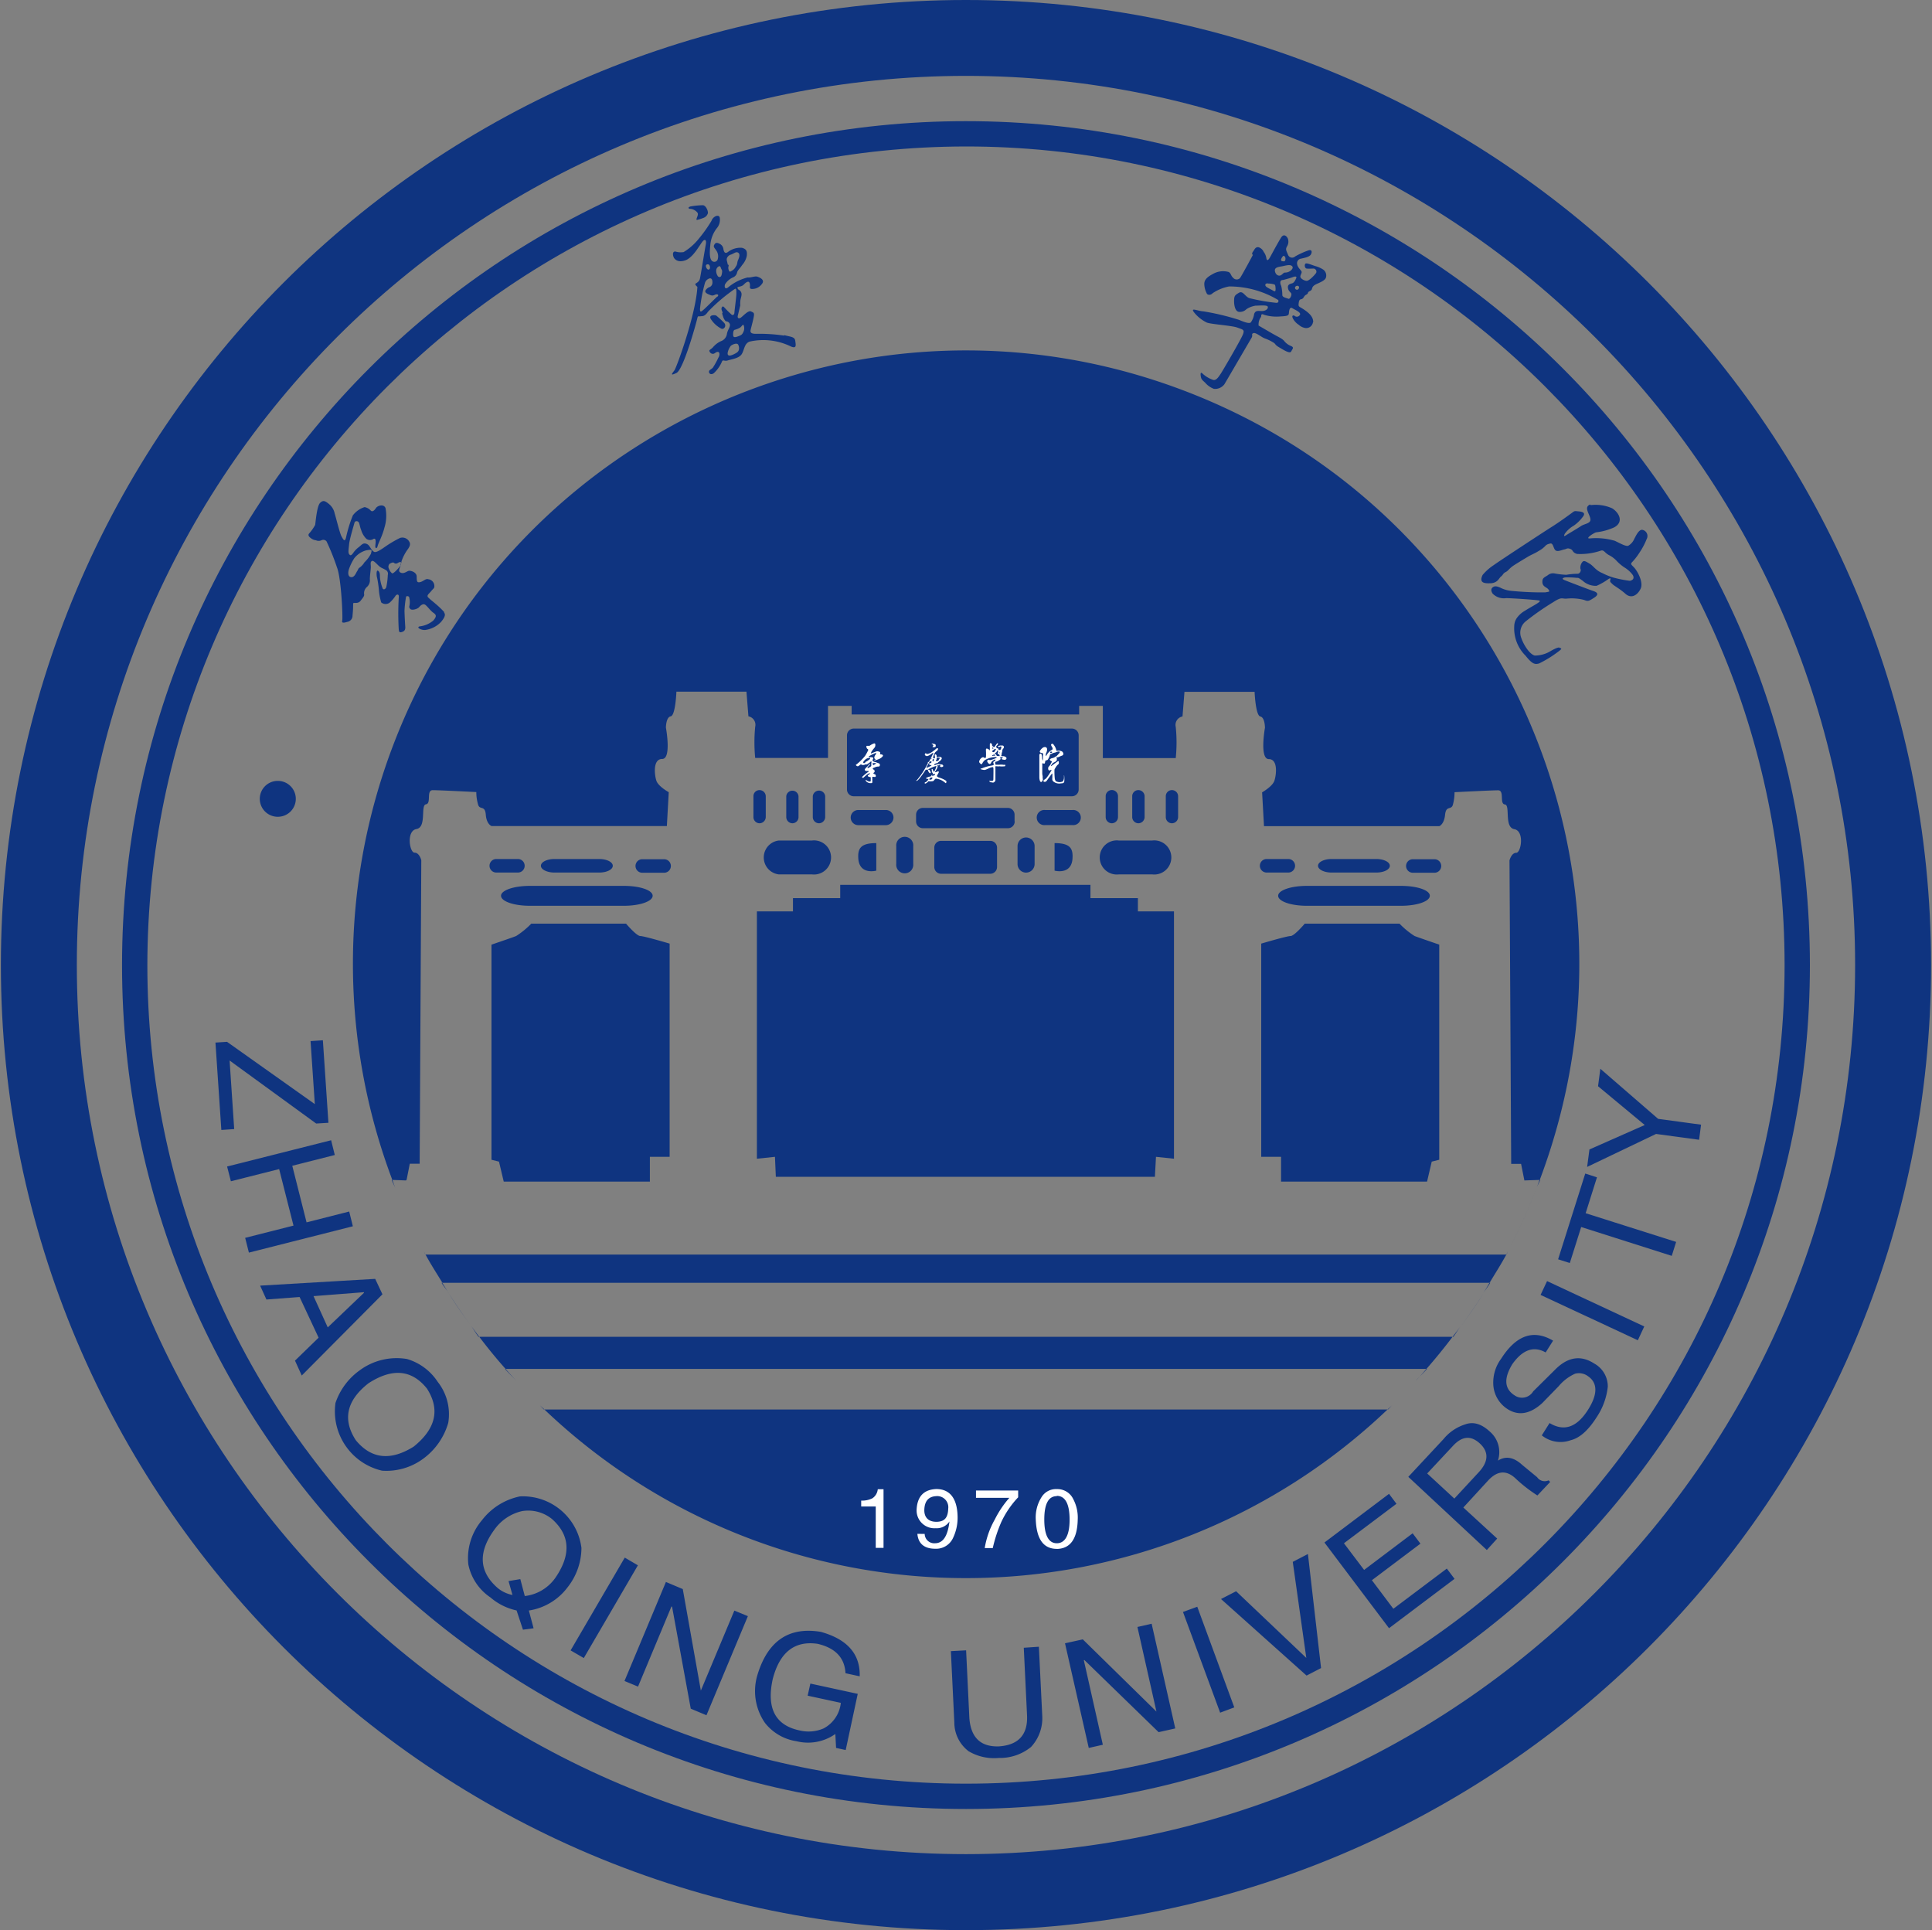 <svg xmlns="http://www.w3.org/2000/svg" width="890" height="889" fill="none"><rect width="100%" height="100%" fill="#808080" stroke="none"/><path fill="#0F3480" d="M444.957 34.948c225.845 0 409.626 183.717 409.626 409.521S670.802 853.99 444.957 853.99 35.393 670.273 35.393 444.469 219.143 34.948 444.957 34.948m0-34.948C199.422.017.391 199.04.408 444.531S199.484 889.019 445.019 889s444.568-199.04 444.549-444.531C889.568 198.996 690.536 0 445.019 0z"/><path fill="#0F3480" d="M444.957 67.464c208.267-.017 377.117 168.773 377.135 377.005.019 208.23-168.805 377.049-377.073 377.067S67.901 652.761 67.884 444.531v-.062c.24-208.115 168.921-376.765 377.073-377.005m0-11.66c-214.71.017-388.752 174.056-388.735 388.727S230.31 833.214 445.02 833.196c214.71-.019 388.753-174.056 388.735-388.727 0-214.654-174.043-388.665-388.735-388.665z"/><path fill="#0F3480" d="M305.983 395.742h-10.166a3.118 3.118 0 0 0 0 6.235h10.166a3.118 3.118 0 0 0 0-6.235M524.406 379.187a2.897 2.897 0 0 0 2.869-2.899v-9.571a2.87 2.87 0 0 0-2.869-2.806 2.807 2.807 0 0 0-2.837 2.775v9.602a2.867 2.867 0 0 0 2.837 2.899M288.397 425.421h-43.654a38.5 38.5 0 0 1-6.984 5.705c-2.215.873-11.35 3.959-11.35 3.959v99.076l3.46.873 2.184 9.196h67.319v-11.41h9.105v-98.203s-11.755-3.491-13.501-3.491-6.579-5.705-6.579-5.705M228.622 401.883h10.01a3.118 3.118 0 0 0 0-6.235h-10.01a3.12 3.12 0 0 0-3.118 3.118 3.12 3.12 0 0 0 3.118 3.117M494.067 373.077h-12.66a3.493 3.493 0 0 0-3.807 3.146 3.494 3.494 0 0 0 3.807 3.806h12.66a3.493 3.493 0 0 0 3.807-3.146 3.494 3.494 0 0 0-3.807-3.806M393.29 366.748h100.497a3.12 3.12 0 0 0 3.117-3.117V338.69a3.12 3.12 0 0 0-3.117-3.117H393.29a3.12 3.12 0 0 0-3.119 3.117v24.941a3.12 3.12 0 0 0 3.119 3.117M515.458 402.725h15.278a7.857 7.857 0 1 0 0-15.588h-15.278a7.857 7.857 0 1 0 0 15.588M512.214 379.187a2.87 2.87 0 0 0 2.807-2.899v-9.571a2.836 2.836 0 0 0-2.838-2.837 2.836 2.836 0 0 0-2.838 2.837v9.571a2.87 2.87 0 0 0 2.838 2.899zM485.804 401.01s7.827 2.151 8.263-5.674c.25-4.364-.873-7.014-8.263-7.014zM232.894 630.493h424.219a263 263 0 0 0 12.035-14.777H220.765c3.897 5.112 7.888 10.038 12.129 14.777M255.407 401.883h20.641c3.493 0 6.237-1.372 6.237-3.117 0-1.746-2.806-3.118-6.237-3.118h-20.641c-3.461 0-6.236 1.403-6.236 3.118s2.837 3.117 6.236 3.117M444.957 726.856a281.35 281.35 0 0 0 194.227-77.658H250.792a281.25 281.25 0 0 0 194.165 77.658M216.992 610.603c-3.617-4.832-6.953-9.727-10.197-14.808 3.119 5.081 6.58 9.976 10.197 14.808"/><path fill="#0F3480" d="m187.308 543.42 1.465-7.42h4.553l.748-139.791s-.842-3.492-3.119-3.492c-2.275 0-3.898-10.038.904-10.88 4.802-.841 1.747-10.974 4.366-11.379 2.62-.405 0-6.515 3.119-6.515 3.117 0 20.08.872 20.08.872a20.1 20.1 0 0 0 .904 6.048c.874 2.214 3.118 0 3.461 4.396s2.651 5.207 2.651 5.207h80.759l.872-15.588s-4.833-2.65-5.706-5.3-1.714-10.007 2.682-10.007c4.397 0 1.715-14.435 1.715-14.435s0-4.801 2.214-5.206 2.619-11.348 2.619-11.348h32.273l.904 11.348a3.96 3.96 0 0 1 3.118 4.801 73.3 73.3 0 0 0 0 14.372h33.55v-23.974h10.883v3.928h104.799v-3.928h10.914v24.036h33.582a70.6 70.6 0 0 0 0-14.372 3.957 3.957 0 0 1 2.944-4.763l.174-.038.904-11.347h32.304s.437 10.88 2.619 11.347c2.183.468 2.152 5.207 2.152 5.207s-2.588 14.434 1.777 14.434 3.462 7.389 2.556 10.007c-.904 2.619-5.643 5.3-5.643 5.3l.874 15.588h80.758s2.215-.842 2.651-5.206 2.619-2.183 3.523-4.396c.567-1.967.851-4.003.842-6.048 0 0 17.024-.873 20.081-.873s.498 6.235 3.118 6.516-.469 10.506 4.333 11.379 3.119 10.88.905 10.88-3.118 3.491-3.118 3.491l.779 139.791h4.553l1.528 7.638 7.077-.249c55.013-145.939-18.717-308.831-164.682-363.833S235.74 198.334 180.728 344.271a282.35 282.35 0 0 0 0 199.18l6.236.249zM683.274 595.888c-3.119 4.988-6.548 9.82-9.978 14.559 3.43-4.77 6.797-9.571 9.978-14.559M203.802 590.838h482.402c2.558-4.303 5.301-8.542 7.703-13H196.038c2.37 4.458 5.145 8.697 7.764 13"/><path fill="#0F3480" d="M230.805 412.576c0 2.588 5.955 4.614 13.221 4.614h43.404c7.296 0 13.221-2.026 13.221-4.614s-5.925-4.551-13.221-4.551h-43.404c-7.266 0-13.221 2.026-13.221 4.551M468.748 389.693v8.262a3.93 3.93 0 0 0 3.898 3.959h.031a3.96 3.96 0 0 0 3.929-3.959v-8.262a3.957 3.957 0 0 0-3.929-3.959 3.927 3.927 0 0 0-3.929 3.928zM524.188 413.667H502.33v-6.11H387.054v6.11h-21.765v6.111H348.67v113.915l8.325-.873.405 9.197h174.615l.499-9.197 8.293.873V419.778h-16.619zM588.795 412.576c0 2.588 5.925 4.614 13.189 4.614h43.436c7.327 0 13.252-2.026 13.252-4.614s-5.925-4.551-13.252-4.551h-43.436c-7.264 0-13.189 2.026-13.189 4.551M539.841 363.911a2.806 2.806 0 0 0-2.806 2.806v9.571a2.837 2.837 0 0 0 2.775 2.899h.031a2.87 2.87 0 0 0 2.869-2.868v-9.602a2.837 2.837 0 0 0-2.869-2.806M613.397 401.883h20.611c3.492 0 6.236-1.372 6.236-3.117 0-1.746-2.806-3.118-6.236-3.118h-20.611c-3.461 0-6.236 1.403-6.236 3.118s2.806 3.117 6.236 3.117M644.703 425.421h-43.654s-4.802 5.705-6.548 5.705c-1.745 0-13.502 3.491-13.502 3.491v98.203h9.137v11.41h67.257l2.152-9.196 3.461-.873v-99.076s-9.104-3.118-11.35-3.959a38 38 0 0 1-6.953-5.705M583.494 401.883h9.979a3.12 3.12 0 0 0 3.117-3.117 3.12 3.12 0 0 0-3.117-3.118h-9.979a3.12 3.12 0 0 0-3.118 3.118 3.12 3.12 0 0 0 3.118 3.117M694.842 575.905a270 270 0 0 0 13.033-28.838 272 272 0 0 1-13.033 28.838M377.263 379.187a2.896 2.896 0 0 0 2.868-2.899v-9.571a2.868 2.868 0 0 0-5.706 0v9.571a2.87 2.87 0 0 0 2.838 2.899M412.871 389.693v8.262a3.93 3.93 0 1 0 7.827 0v-8.262a3.928 3.928 0 1 0-7.827 0M433.513 387.293a3.12 3.12 0 0 0-3.118 3.118v8.916a3.12 3.12 0 0 0 3.118 3.117h22.669a3.12 3.12 0 0 0 3.118-3.117v-8.916a3.12 3.12 0 0 0-3.118-3.118zM411.593 376.537a3.49 3.49 0 0 0-3.524-3.46h-12.69a3.49 3.49 0 0 0-3.493 3.46 3.523 3.523 0 0 0 3.493 3.523h12.659a3.55 3.55 0 0 0 3.555-3.523M467.376 378.346v-3.118a3.12 3.12 0 0 0-3.119-3.117h-39.132a3.12 3.12 0 0 0-3.117 3.117v3.118a3.12 3.12 0 0 0 3.117 3.117h39.195a3.12 3.12 0 0 0 3.118-3.117M358.709 402.725h15.279a7.857 7.857 0 1 0 0-15.588h-15.279a7.856 7.856 0 0 0 0 15.588M365.04 379.187a2.833 2.833 0 0 0 2.806-2.868v-9.602a2.838 2.838 0 0 0-5.644 0v9.571a2.87 2.87 0 0 0 2.838 2.899M660.855 395.742h-10.01a3.12 3.12 0 0 0-3.118 3.117 3.12 3.12 0 0 0 3.118 3.118h10.01a3.118 3.118 0 0 0 0-6.235M352.754 376.288v-9.571a2.87 2.87 0 0 0-2.899-2.806 2.774 2.774 0 0 0-2.776 2.775v9.602a2.84 2.84 0 0 0 2.776 2.899 2.9 2.9 0 0 0 2.899-2.899M403.673 401.01v-12.688c-7.421 0-8.544 2.65-8.294 7.014.467 7.825 8.294 5.674 8.294 5.674M250.543 649.167h.249c-.686-.655-1.434-1.278-2.151-1.933.623.592 1.216 1.309 1.902 1.933M686.547 590.838h-.374c-.997 1.683-1.964 3.398-3.117 5.05 1.153-1.715 2.431-3.305 3.46-5.05M669.523 615.716c1.247-1.684 2.307-3.554 3.585-5.269a165 165 0 0 1-3.96 5.269zM657.392 630.493h-.311c-1.622 1.902-3.118 3.679-4.957 5.487 1.714-1.871 3.616-3.585 5.268-5.487M639.433 649.167c.655-.624 1.185-1.278 1.84-1.902l-2.089 1.902zM694 577.838c.343-.624.499-1.31.842-1.933-.343.623-.561 1.309-.935 1.933zM232.583 630.493c1.683 1.902 3.522 3.616 5.268 5.487-1.652-1.808-3.367-3.585-4.957-5.487zM180.416 543.389c.468 1.309 1.154 2.494 1.652 3.741a180 180 0 0 1-1.34-3.741zM709.59 543.357h-.343c-.468 1.216-.873 2.463-1.34 3.679.467-1.278 1.184-2.432 1.683-3.71M195.976 577.838c-.219-.531-.468-1.029-.686-1.528.218.499.374.997.654 1.528M203.396 590.838c1.029 1.714 2.339 3.117 3.398 4.957-1.028-1.622-1.995-3.305-3.117-4.957zM220.452 615.716h.312c-1.278-1.684-2.494-3.367-3.803-5.113 1.216 1.683 2.244 3.492 3.491 5.113"/><path fill="#0F3480" fill-rule="evenodd" d="M204.613 281.889a42 42 0 0 0-4.178-3.96c-.811-.717-2.058-1.652-3.119-2.681-1.06-1.029.437-1.839 1.435-3.117s1.497-1.091 1.31-2.681a3.12 3.12 0 0 0-2.714-2.65c-1.34-.437-2.151.904-3.772 1.309-1.622.405-1.591-.561-1.622-2.587s-2.931-2.9-3.835-2.557-2.183 1.403-3.492.811c-1.31-.593-.624-1.746 0-3.492-.842 1.309-3.462 4.146-4.023 3.772a4.64 4.64 0 0 1-1.403-2.057 1.96 1.96 0 0 1 .218-2.276s1.497-.998 2.059-.499c.561.499 1.153.468 1.902 0s1.247-.436 1.558 0v-.623a20.6 20.6 0 0 1 3.119-5.893c.499-.872 1.309-1.964.405-3.335a3.585 3.585 0 0 0-4.147-1.621 52 52 0 0 0-6.61 3.865c-1.808 1.247-4.116 2.9-5.176 2.619s-1.964-2.213-2.495-2.837a2.69 2.69 0 0 0-2.089-1.091c-1.06 0-1.902 1.153-2.681 1.715a10.9 10.9 0 0 0-2.589 2.712c-.873 1.153-1.278 1.278-1.839.499-.561-.78-.218-2.339 0-4.677s2.369-9.352 2.494-9.913c.125-.562 1.091-.842 1.716-.312.623.53.654 2.213 1.34 3.803a9.36 9.36 0 0 0 2.401 4.053c.984.717 2.32.717 3.305 0 1.31-.468.935 1.652.811 3.118-.125 1.465.748 1.527 1.06.187.311-1.341 2.245-4.833 3.118-8.418a18.4 18.4 0 0 0 .499-9.103c-.873-1.995-3.68-1.06-4.366 0s-1.621 1.995-2.431 1.185a4.93 4.93 0 0 0-2.838-1.59 10.94 10.94 0 0 0-5.395 3.803 62 62 0 0 0-3.117 10.07c-.562 2.587-1.342.966-2.121-.406s-2.65-9.072-3.118-10.443a7.58 7.58 0 0 0-2.775-4.552c-1.621-1.278-2.557-1.87-4.023-.343s-2.057 9.353-2.213 10.07a21 21 0 0 1-2.869 4.053c-.499.717 0 1.403.905 2.057a4.6 4.6 0 0 0 2.307.967 3.12 3.12 0 0 0 2.557 0 1.9 1.9 0 0 1 2.338.498 106 106 0 0 1 4.802 11.972c1.995 4.988 2.775 23.194 2.432 24.504-.343 1.309.779 1.06 2.401.592a2.87 2.87 0 0 0 2.339-2.962q.281-2.486.28-4.988c0-1.091.343-.654 1.278-.779a2.5 2.5 0 0 0 2.308-1.185c.967-1.216 1.684-2.057 1.466-2.837a3.84 3.84 0 0 1 1.371-3.367 4.12 4.12 0 0 0 1.28-3.522c0-1.372.342-3.773.436-5.238s-.405-2.525.436-3.117c.842-.593 2.619 1.777 3.648 2.556 1.03.779 1.466.748 2.62 1.465a1.965 1.965 0 0 1 1.122 2.401 30.5 30.5 0 0 1-.717 5.642c-.312.78-1.029 1.279-1.59.686a17.8 17.8 0 0 1-1.31-5.331c0-1.247 0-2.307-.842-2.93s-.811 1.964-.499 3.117.717 4.022.842 5.55a27.7 27.7 0 0 0 1.091 5.892 3.12 3.12 0 0 0 4.023 0 17 17 0 0 0 2.744-3.305c.624-.436 1.528-.623 1.309 1.122-.282 4.87-.282 9.752 0 14.622.188 1.247.281 1.559 1.559 1.153s1.528-1.247 1.434-2.494c-.093-1.247-.311-5.362-.343-7.264a47 47 0 0 1 .687-6.235c0-.717 1.091-.53 1.403-.156a8.3 8.3 0 0 1 .25 3.71c-.188 1.216-.343.78.218 1.746.561.967 3.367.218 4.147-.686.779-.904 1.746-1.683 2.681-1.216s2.464 2.775 3.867 3.741 1.683 1.653 0 3.617a11.67 11.67 0 0 1-6.236 2.681c-1.996.468 1.122 2.12 3.117 1.559a12.2 12.2 0 0 0 6.735-3.648c2.121-2.556 1.903-3.523 1.373-4.271M171 254.797a15.1 15.1 0 0 1-3.119 4.209 8 8 0 0 1-2.182 2.4c-.654.312-.654.904-1.185 1.684-.53.779-1.154 2.743-2.588 2.743s-1.777-1.527-1.247-3.491a24.2 24.2 0 0 1 2.463-5.144 10.53 10.53 0 0 1 5.644-3.741c2.401-.374 2.713-.468 2.121 1.34m13.812 5.082c.1-.196.1-.428 0-.624 0 .374-.218.78-.312 1.154q.19-.254.343-.53M732.727 232.663a18.7 18.7 0 0 1 10.009 1.496c3.43 2.245 5.238 6.485.749 8.792a28.3 28.3 0 0 1-8.295 2.244c-1.621.624-5.238 3.118-2.619 2.775a30.7 30.7 0 0 1 11.319 1.122c2.463 1.154 5.145 2.744 6.236 2.245a6.6 6.6 0 0 0 2.712-3.118c.78-1.403 2.153-4.614 3.898-4.146a2.896 2.896 0 0 1 2.095 3.524q-.094.377-.286.716a32 32 0 0 1-3.305 6.235 29 29 0 0 1-3.119 4.084c-1.278 1.216-.654 1.34.749 2.868s4.334 6.703 2.9 9.664c-1.434 2.962-4.241 4.77-6.984 2.338-2.745-2.431-5.114-3.585-6.018-4.489-.905-.904-1.186-1.06-.999-1.808s.405-1.185-.842-.499a28.7 28.7 0 0 1-5.456 3.118 8.9 8.9 0 0 1-6.392-2.338c-2.027-1.434-1.84-1.341-2.744-1.341a39 39 0 0 0-5.425-.187c-1.03.249-1.622.624-.218 1.216 1.402.592 11.443 4.427 13.064 4.957s3.305 1.403.686 3.117c-2.619 1.715-2.9 1.777-4.771 1.06a22.8 22.8 0 0 0-7.951-.592c-2.308.187-2.152-1.029-6.236 1.652a118 118 0 0 0-12.878 9.01 6.7 6.7 0 0 0-1.84 7.389c1.372 3.896 4.148 7.7 6.236 8.168 2.602.003 5.149-.72 7.359-2.089 1.154-.686 3.586-1.933 4.023-1.528s1.964 0-.749 1.964a52.7 52.7 0 0 1-8.637 5.3c-1.933.53-3.118.343-6.236-3.585a17.77 17.77 0 0 1-5.208-13.655 6.82 6.82 0 0 1 1.716-4.365 11.6 11.6 0 0 1 3.118-2.618c3.399-2.183 8.232-4.427 6.641-4.77s-12.878-1.091-15.216-1.091a7.2 7.2 0 0 1-6.236-2.12c-1.092-1.715-.468-2.619.468-3.118.935-.499 2.276 0 3.585.655 1.497.685 3.1 1.107 4.74 1.247 5.12.499 10.261.728 15.403.686 2.12-.374 2.245-.25 1.559-1.31s-2.681-1.215-2.806-3.304c-.124-2.089.904-2.245 2.494-3.305a3.7 3.7 0 0 1 3.119-.81c1.789.345 3.604.554 5.425.623 1.7-.299 3.42-.455 5.145-.467 1.185 0 1.777-1.59 1.341-2.245a4.03 4.03 0 0 1 1.122-3.429c.78-.406 1.372 0 3.119 1.028 1.746 1.029 2.806 3.118 5.862 4.334 1.693.88 3.467 1.59 5.301 2.12a56 56 0 0 0 7.358 1.434c1.403-.25 2.276-1.247 1.247-2.806a13.4 13.4 0 0 0-3.71-3.336 19.8 19.8 0 0 1-3.492-2.899 12.5 12.5 0 0 0-3.743-2.837c-2.026-1.154-2.244-2.525-3.742-1.995a29.2 29.2 0 0 1-10.881 1.496c-2.37-.717-1.622-1.746-3.118-2.307-1.497-.561-1.559 0-2.713.218-1.154.219-3.118 1.247-4.116.406s-.997-3.398-2.37-3.118c-1.372.281-1.902.624-2.432 1.247a12.4 12.4 0 0 1-2.931 2.182c-1.777 1.154-3.118 1.559-4.896 2.619-1.777 1.06-4.333 2.588-6.517 3.991-2.182 1.402-2.556 2.525-3.803 3.117-1.248.592-1.154 1.31-2.121 2.027-.966.717-1.434 2.868-4.646 3.117-1.808 0-5.956.499-3.835-3.834a23.5 23.5 0 0 1 5.208-4.583c1.434-1.123 23.042-15.307 26.628-17.552s7.328-5.019 9.011-6.235c1.684-1.216 1.247-1.091 3.368-.904s3.118.81 2.151 2.213a18 18 0 0 1-4.428 4.396 12.8 12.8 0 0 0-4.115 3.741c-.562 1.216-.344 1.278.904.468 1.247-.811 4.615-2.744 6.548-4.022s4.833-1.154 4.335-3.523-3.119-5.3 0-6.453M604.947 148.302c0-2.307-1.747-4.022-4.178-5.674s-2.745-1.123-2.495-3.118 1.029-1.496 1.622-1.87c.592-.374.686-.842 1.153-1.403.468-.561 1.31-.592 1.497-1.403s1.591-.686 1.84-1.839 1.06-1.715 2.401-2.307c1.34-.593 3.43-1.497 3.929-2.588a3.336 3.336 0 0 0-1.154-3.928 13.2 13.2 0 0 0-3.118-1.465c-1.59-.406-4.46-1.777-5.052-1.279-.592.499-.374 2.183.592 2.276.967.094 2.184 0 3.119 0s1.777 1.247 1.06 2.183-3.119 3.554-4.303 3.46c-1.185-.093-2.806-1.091-2.837-1.902s.686-1.558.592-2.244c-.093-.686-1.84-1.871-2.058-3.461a2.118 2.118 0 0 1 1.871-2.619c1.309-.342 3.804-.717 4.459-1.932.655-1.216.437-2.401-1.217-1.84a38 38 0 0 0-6.017 2.744 2.027 2.027 0 0 1-3.367-.904c-.906-2.058-1.093-2.432-.437-3.648a4.15 4.15 0 0 0 .437-3.585c-.437-1.122-1.872-2.525-3.119-.561s-3.711 6.515-4.802 8.542c-1.091 2.026-1.746 2.525-2.026.842a6.26 6.26 0 0 0-1.216-2.775 3.87 3.87 0 0 0-2.215-2.089c-1.091-.312-1.746.437-2.182 1.216-.437.779-1.465 1.715-.561 2.276 0 0-5.395 10.101-6.018 10.755a2.155 2.155 0 0 1-3.041-.156q-.039-.045-.078-.093c-1.122-1.029-.935-2.12-2.088-2.65a9.36 9.36 0 0 0-6.83.717c-2.432 1.309-4.458 2.556-4.333 5.019a9.8 9.8 0 0 0 1.091 4.053c.249.873 1.808 1.06 2.743 0a20.4 20.4 0 0 1 7.578-3.117 43.8 43.8 0 0 1 22.606 6.235.843.843 0 0 1-.841 1.309 86 86 0 0 1-12.474-2.182c-1.995-.748-2.899-3.554-4.77-2.432s-2.183 1.465-2.214 3.648.53 5.237 2.557 5.144a4.18 4.18 0 0 0 3.118-1.247 10.7 10.7 0 0 1 4.21-1.622c1.59 0 5.394-.436 5.643.499.25.936-.904 1.902-2.525 1.964-1.622.063-3.118-.53-3.773 1.403a8.66 8.66 0 0 1-1.528 3.835c-.811.842-3.96-.561-5.488-1.185-5.344-1.697-10.804-3-16.338-3.897-2.932-.156-6.768-2.307-3.711 1.185a17.1 17.1 0 0 0 5.238 3.959c1.933.811 11.568 1.372 14.125 2.338 2.557.967 3.399.873 2.557 3.118s-9.355 16.835-10.29 18.206c-.935 1.372-1.995 3.118-3.399 2.775a13.5 13.5 0 0 1-4.801-2.806c-1.123-1.153-1.123 0-.905 1.31.218 1.309.811 1.683 1.934 2.712a10 10 0 0 0 4.084 2.899 5.37 5.37 0 0 0 4.833-2.12c.936-1.559 11.662-19.983 12.473-21.324.811-1.34-.28-1.746.842-2.213s3.71 1.839 5.238 2.4a20.7 20.7 0 0 1 3.928 1.871c1.28.748.594.997 2.714 2.244s4.989 3.118 5.581 1.902 1.434-1.777 0-2.463a7.34 7.34 0 0 1-3.118-2.213c-.936-1.216-2.401-1.746-5.519-3.523l-6.392-3.71a6.2 6.2 0 0 1 .467-2.868c.499-1.06.748-.935.748-1.715 0-.779.718-.748 1.124-.436a19.5 19.5 0 0 0 7.701.81c3.898-.187 3.836-.53 3.96-1.901.125-1.372.562-2.557 1.59-1.871s4.303 1.933 3.399 3.118a1.56 1.56 0 0 1-2.401.374c-.842-.437-1.497 0-.624 1.496a7.86 7.86 0 0 0 2.557 2.65 5.8 5.8 0 0 0 2.557 1.372 3.12 3.12 0 0 0 3.96-2.525m-13.657-30.615c1.403 0 1.153 2.557.374 2.526-.78-.032-1.559 0-1.372-.936a3.94 3.94 0 0 1 .998-1.59m-.655 4.832c1.59-.311 3.399-.872 4.365-.342s.749 1.465-.374 2.369a4.18 4.18 0 0 1-2.526.842c-.842 0-1.216 1.028-2.213 1.34s-2.214-.467-2.463-2.089c-.251-1.621 1.621-1.839 3.117-2.12m-3.648 11.348c-.935-.561-1.746-.873-3.118-1.714-1.371-.842-.748-2.089.624-1.715a10 10 0 0 1 1.839.187c.873.25 1.311 0 1.435 1.341s.187 2.431-.811 1.901m6.704 3.554c-.872-.343-2.557-.623-2.713-1.527a19.2 19.2 0 0 0-.53-4.396c-.561-1.091-.748-2.712.811-2.681 0 0 3.305-.842 4.397-1.278 1.091-.437 2.151-.561 1.683.499s-.998 2.057-1.871 2.307c-.872.249-2.151.498-1.901 2.119s1.216 1.871 1.527 2.588c.312.717-.592 2.743-1.403 2.369m3.118-4.957c0-.872.935-.997.935-.997.874 0 1.186.592.748 1.372a.903.903 0 0 1-1.683-.375M320.358 97.05c1.184.934 1.309 1.34.997 2.337s-.966 2.183 0 1.84a21 21 0 0 0 2.868-.935 3.33 3.33 0 0 0 1.872-2.058c.187-1.091-.936-3.648-2.308-3.71-1.905.03-3.8.218-5.675.561-.686.218-1.341.53-.592 1.091a4.5 4.5 0 0 1 2.806.873m41.003 57.55a76 76 0 0 0-13.096-.842c-2.432 0-2.682-.779-2.432-1.87.249-1.091 1.122-4.24 1.434-6.017s0-1.839-1.278-2.432c-1.279-.592-3.554 2.058-4.615 2.806-1.06.748-1.715.25-1.466-.842a663 663 0 0 1 1.154-4.801 6.6 6.6 0 0 1 0-1.652c0-1.496.998-3.117.374-4.364-.623-1.247-1.341-.936-1.59-1.746-.249-.811 0-.561 1.434-.967 1.435-.405 1.498-1.247 2.776-1.933s1.465.78 1.465 1.528-.281 1.434.655 1.621a5.49 5.49 0 0 0 4.771-2.213c1.714-1.996-.998-3.118-2.089-3.461s-3.119.593-4.397.374a22.5 22.5 0 0 0-8.762 4.365c-1.808 1.621-2.089-.25-1.621-1.278a8.1 8.1 0 0 1 3.648-3.118 3.12 3.12 0 0 0 1.871-2.338c.311-1.06 1.403-1.902 2.307-3.336a9.14 9.14 0 0 0 2.152-4.24c.187-1.933 0-3.117-2.246-3.71a9.37 9.37 0 0 0-6.392 1.902c-1.278.935-1.777.281-2.12-1.153a3.12 3.12 0 0 0-1.87-2.65c-1.529-.78-2.028-.187-2.464.717-.437.904.592 1.59 1.278 2.806a4.6 4.6 0 0 1 .468 3.429 1.62 1.62 0 0 1-2.837.842c-.811-.905-1.06-2.962-.655-6.89a14.87 14.87 0 0 1 2.931-7.919 5.95 5.95 0 0 0 1.466-4.801c-.187-1.964-3.119-.873-3.836 1.31a65.6 65.6 0 0 1-5.924 8.323 26.4 26.4 0 0 1-6.891 6.048 8.1 8.1 0 0 1-3.68-.218c-1.839-.312-1.247 2.338-.623 3.118.623.779 2.057 1.964 5.082.904s5.644-5.425 6.424-6.516c.779-1.091 1.496-2.431 2.213-2.774s1.123.343.748 2.213c-.374 1.871-2.338 14.247-2.681 15.588s-1.372 1.808-1.964 2.213c-.593.406.811 1.497.811 1.497-.717 12.813-9.542 37.005-10.571 38.439s-2.308 2.775.935 1.216c3.244-1.559 9.168-23.226 9.542-24.941s.624-.966 1.465-1.153 1.871.343 3.524-2.12a80 80 0 0 1 12.472-10.568c.686-.187.593 1.153.593 2.431s-.842 7.42-.904 8.574-.967 1.371-1.434.779a38 38 0 0 1-2.838-2.775c-.749-.81-1.06-1.247-1.559-.343s.655 2.37.343 2.432 0 .935.312 1.871c.311.935 1.059 2.182 1.465 2.057a1.81 1.81 0 0 1 1.652 1.528c0 1.465-.935 2.12-1.372 4.115a4.21 4.21 0 0 1-2.805 3.492 10.45 10.45 0 0 0-3.711 2.868c-1.185 1.153-1.902 1.153-1.497 1.87a1.65 1.65 0 0 0 1.777 1.06c.811-.187 1.091-.873 2.027-.873s.967 1.59.249 2.65a36 36 0 0 1-2.556 4.645c-.842.842-1.715 1.029-1.777 1.777-.063.749.748 1.715 2.182.78a15.2 15.2 0 0 0 3.804-5.394c.468-1.122 1.091 0 2.681-.53s5.177-.935 6.424-2.899 1.185-5.269 4.022-5.861a28.97 28.97 0 0 1 18.71 2.369c2.618 1.06 2.182-.685 1.932-2.618-.249-1.933-2.027-1.808-5.269-2.681m-25.881-32.548c0-.81-.655-2.026-.343-2.805a2.74 2.74 0 0 1 1.903-1.715c1.496-.561 2.307-1.465 3.273-.873s.593 1.995 0 3.305c-.592 1.309-.187 1.933-1.091 3.117a4.4 4.4 0 0 1-1.777 1.902c-.718.436-1.123.779-1.497-.405s0-1.372 0-2.214m-5.332 14.559c-.967.904-5.301 5.238-6.236 6.017-.936.779-1.746 1.59-1.621-.561a72.5 72.5 0 0 1 2.275-11.816 3.12 3.12 0 0 1 2.059-2.026c.935-.281 1.465.592 1.372 2.026a2.15 2.15 0 0 1-1.216 1.902 3.8 3.8 0 0 0-1.747 1.247c-.935 1.06.282 1.777 1.31 2.182 1.029.406 1.559.78 2.744.187 1.184-.592 2.121 0 1.216.842m-4.053-12.47c-.842.218-2.183-2.494-.312-2.432 0 0 .53 0 .779.624.25.623.312 1.621-.467 1.808m4.302 3.117a4.32 4.32 0 0 1-.811-2.868 2.27 2.27 0 0 1 1.342-1.808c.623-.249.966 1.216.966 1.216.53.748.53 1.216.219 2.619s-1.154 1.34-1.716.841m8.731 35.104c-1.403.842-4.646 2.619-4.241 0a7.5 7.5 0 0 1 1.435-3.117c.904-.749 2.869-1.435 3.367-.562.499.873.811 2.775-.561 3.617m2.932-9.353c-.531 1.091-.812 1.341-2.402 1.933s-2.151.468-2.244-.405 0-2.37.654-2.588a8.9 8.9 0 0 0 2.525-1.029c.936-.686 1.342-1.839 1.654-1.028a3.8 3.8 0 0 1-.187 3.117m-8.7-4.146a41 41 0 0 0-3.774-3.492c-.779-.343-4.115-.343-2.12 2.12a12.46 12.46 0 0 0 4.522 3.928c.998.468 2.463-1.06 1.372-2.556M136.264 367.871a8.26 8.26 0 0 1-8.2 8.323 8.262 8.262 0 1 1-.125-16.523h.093a8.26 8.26 0 0 1 8.232 8.2" clip-rule="evenodd"/><path fill="#0F3480" d="m101.965 520.443-2.713-40.247 5.332-.343 40.442 28.681-1.964-29.024 5.675-.374 2.556 38.003-5.644.343-39.88-29.025 2.12 31.581zM160.866 558.01l1.683 6.796-47.893 12.127-1.716-6.796 22.264-5.643-6.611-26.031-22.232 5.611-1.746-6.796 47.925-12.096 1.685 6.796-19.583 4.957 6.579 26.063zM138.01 597.384l-15.279 1.154-2.9-6.391 53.008-3.118 3.337 7.109-37.168 37.41-3.119-6.859 10.883-10.568zm12.971 13.998 16.682-15.93v-.281l-23.229 1.808zM176.019 677.381c-14.15-3.267-23.469-16.791-21.483-31.176a30.47 30.47 0 0 1 11.132-15.026 28.66 28.66 0 0 1 21.827-5.238 25.54 25.54 0 0 1 14.156 10.538 24.03 24.03 0 0 1 4.833 18.892 31.17 31.17 0 0 1-11.693 16.616 28.54 28.54 0 0 1-18.709 5.394m20.767-37.598c-7.016-8.978-16.09-9.82-27.128-2.65-10.04 7.856-12.036 16.617-5.831 26.188q10.664 13 26.691 2.961c10.103-8.136 12.223-16.959 6.236-26.499M240.907 750.612l-2.93-8.854a27.34 27.34 0 0 1-12.068-6.017 24.06 24.06 0 0 1-10.164-15.182 26.96 26.96 0 0 1 6.236-20.327 29.57 29.57 0 0 1 17.492-11.005c14.21-.732 26.583 9.612 28.375 23.725a29.46 29.46 0 0 1-6.485 18.269 27.47 27.47 0 0 1-17.742 10.568l2.182 8.168zm-1.215-23.288 2.057 7.794a20 20 0 0 0 13.97-8.231c7.421-10.662 6.984-19.734-1.403-27.216a17.37 17.37 0 0 0-13.814-3.678 21.5 21.5 0 0 0-12.908 8.76c-7.485 10.35-6.891 19.297 1.777 26.748a15.2 15.2 0 0 0 6.703 3.118l-1.808-6.391zM268.939 763.674l-6.08-3.522 24.945-42.742 6.049 3.554zM338.286 741.82l6.237 2.557-19.084 45.641-7.234-3.024-8.605-46.95-.281-.125-15.403 36.912-6.236-2.588 19.082-45.61 7.765 3.274 8.325 46.763zM373.303 775.428l21.826 4.738-5.55 25.876-4.428-.966-.343-6.423a21.83 21.83 0 0 1-17.866 3.336 22.8 22.8 0 0 1-14.531-8.417 25.7 25.7 0 0 1-3.523-22.01q7.108-23.631 29.217-19.952 18.365 5.11 17.928 20.482l-6.547-1.434c-.374-7.108-4.678-11.629-12.816-13.53q-15.901-2.338-20.704 16.242-4.397 20.077 12.316 23.631c3.702.91 7.596.592 11.101-.904a15.03 15.03 0 0 0 7.95-11.784l-15.277-3.305zM478.57 758.468l1.559 31.862a19.44 19.44 0 0 1-5.176 14.309 22.67 22.67 0 0 1-14.842 5.051 23.02 23.02 0 0 1-13.938-3.118 16.6 16.6 0 0 1-6.548-13.156l-1.59-32.921 7.015-.374 1.497 31.175c.654 8.916 5.145 13.343 13.564 13.063 9.104-.593 13.47-5.425 13.002-14.435l-1.496-30.988zM523.969 749.365l6.548-1.496 10.883 48.228-7.671 1.715-34.205-33.233-.25.093 8.762 38.938-6.486 1.466-10.944-48.198 8.201-1.808 33.925 33.264zM568.59 786.401l-6.517 2.432-17.118-46.389 6.579-2.4zM595.53 719.374l6.984-3.616 6.05 52.53-6.673 3.461-39.413-35.259 6.953-3.586 32.335 30.708zM670.053 727.199l-30.183 22.727-29.747-39.468 29.747-22.415 3.43 4.583-24.197 18.175 9.292 12.283 22.357-16.866 3.586 4.77-22.357 16.835 9.884 13.156 24.634-18.518zM689.697 708.65l-4.771 5.268-36.169-33.7 16.214-17.396a21.1 21.1 0 0 1 9.977-6.765c3.773-1.372 7.515-.25 11.35 3.304a12.47 12.47 0 0 1 3.742 13.375c3.555-2.245 7.265-1.621 11.163 1.964l6.891 5.674a4.24 4.24 0 0 0 5.269 1.465l.749.717-5.894 6.235a69 69 0 0 1-9.852-7.638c-4.272-4.146-8.513-3.897-12.816.717l-11.444 12.47zm-19.737-18.425 11.006-11.878c4.771-5.019 4.989-9.54.812-13.436-4.179-3.897-8.264-3.492-12.474 1.06l-11.848 12.688zM712.023 622.917c-5.519-3.117-10.664-1.247-15.373 5.425q-5.986 9.852 1.06 14.34a5.99 5.99 0 0 0 8.575-1.839l10.571-10.475c5.675-5.456 11.537-6.235 17.555-2.338a12.03 12.03 0 0 1 6.236 10.693 31.2 31.2 0 0 1-5.114 13.998c-3.959 6.235-7.951 9.664-12.004 10.631a13.69 13.69 0 0 1-13.283-2.245l3.585-5.674c6.485 3.928 12.255 2.12 17.305-5.487 5.052-7.606 4.896-13 .438-16.055a6.96 6.96 0 0 0-5.988-1.185 21.05 21.05 0 0 0-7.545 5.737l-7.608 7.825c-5.582 5.05-10.882 5.954-15.903 2.774a14.25 14.25 0 0 1-6.641-11.628 18.43 18.43 0 0 1 3.647-11.629q10.385-16.274 23.917-8.292zM757.453 610.946l-2.961 6.36-44.807-20.888 2.992-6.36zM717.76 580.02l12.503-39.5 5.395 1.746-5.208 16.523 41.69 13.219-2.027 6.422-41.72-13.281-5.239 16.585zM783.615 518.012l-.904 6.952-19.832-2.681-31.743 15.182 1.061-8.043 25.475-11.254-21.515-17.864 1.061-8.043 26.627 23.07z"/><path fill="#fff" d="M407.009 712.921h-3.586v-19.048h-6.704v-2.713a10.7 10.7 0 0 0 5.145-1.06 5.68 5.68 0 0 0 2.495-4.177h2.65zM425.968 706.499a4.394 4.394 0 0 0 4.474 4.314q.134-.001.265-.012c3.617 0 5.862-3.118 6.673-10.039a7.08 7.08 0 0 1-6.393 3.118c-4.517.302-8.428-3.118-8.727-7.635a8 8 0 0 1-.003-1.063c.343-5.986 3.336-9.103 9.042-9.353 6.237 0 9.604 4.271 9.822 12.471a21.6 21.6 0 0 1-2.026 9.913 8.54 8.54 0 0 1-8.264 5.113c-5.082 0-7.826-2.369-8.231-6.859zm10.85-11.722a5.113 5.113 0 0 0-5.581-5.674c-3.399.187-5.207 2.151-5.426 5.985-.218 3.835 1.934 5.924 5.77 5.83 3.834-.093 5.143-2.244 5.237-6.235M449.603 686.515h19.425v3.118a43 43 0 0 0-7.763 11.379 65.5 65.5 0 0 0-3.93 12.002h-3.71a39.8 39.8 0 0 1 4.677-13.218 46.2 46.2 0 0 1 6.673-9.914h-15.372zM486.833 713.388c-6.237 0-9.354-4.614-9.697-13.53a17.44 17.44 0 0 1 2.681-10.319 7.77 7.77 0 0 1 7.016-3.678 8.08 8.08 0 0 1 7.608 4.676 18.2 18.2 0 0 1 2.027 9.352c-.187 8.917-3.43 13.406-9.635 13.531m0-24.317c-3.866 0-5.768 3.616-5.768 10.786 0 7.171 1.964 10.912 5.768 10.912s5.894-3.71 5.894-10.818-1.903-11.005-5.894-11.005"/><path fill="#fff" fill-rule="evenodd" d="M402.924 350.257c.281 0 1.248-.343 2.028-.686a3.96 3.96 0 0 0 1.714-1.279c.312-.467-.311-.81-.592-.81s-.592 0-.592-.281v-.748a2.85 2.85 0 0 0-1.529-.436 22 22 0 0 0-2.369.904c-.53.28-.374 0-.25-.437.125-.436 1.279-1.839 1.528-2.12.252-.33.383-.739.374-1.153 0-.499 0-.78-.53-.811a7.3 7.3 0 0 0-2.151 1.123h-1.185c-.187 0-.28.187-.28.467.021.203.099.396.218.561 0 0 0 .25.374.437a.47.47 0 0 1 .281.499 21 21 0 0 1-1.466 2.681 23.6 23.6 0 0 1-4.147 4.053c-.281 0 0 .311.312.561a.75.75 0 0 0 .873 0l.935-.686h.312a.65.65 0 0 0 .561.249h.748a.97.97 0 0 1 .78-.249c.334.04.668-.075.905-.312l.997-.686c.218-.218.374-.436.592-.374.219.062 0 .748 0 1.029v.717c0 .343 0 .405-.249.561a7.3 7.3 0 0 1-1.153.717.25.25 0 0 1-.375-.218c.222-.362.496-.686.811-.967.187-.218.374-.342.374-.592s-.436 0-.655.405a8.6 8.6 0 0 1-.872.967 4.7 4.7 0 0 0-.873 1.029.654.654 0 0 0 .561.717h1.029c.187 0 .374.218 0 .436a24 24 0 0 0-2.683 2.182c-.187.219-.218.25 0 .468a.437.437 0 0 0 .655-.156l1.279-1.122a6.4 6.4 0 0 1 1.31-.78s.218 0 .218.188c0 .187-.405.436-.655.592-.249.156-.187 0-.311.312-.125.311.467.623.779.654s.53 0 .561.312 0 .873 0 1.278c0 .406 0 .561-.717.499a2.43 2.43 0 0 1-1.372-.717c-.374-.281-.249.53.187.811a2.8 2.8 0 0 0 1.621.654c.811 0 .936 0 .998-.374a10 10 0 0 0 0-1.34v-.967c0-.374.437-.218.811-.187s.405 0 .654 0a.81.81 0 0 0 0-.966c0-.281-.467-.219-.779-.468s-.187-.374.218-.686 0-.966 0-1.122-.53 0-.654-.468c-.125-.467.498-.436 1.059-.748a3.65 3.65 0 0 1 1.498-.312c.187 0 .499 0 .655-.436a.87.87 0 0 0-.312-.998l-1.685-.623c-.53 0-1.153-.343-1.278-.561s0-.655.187-.905a.63.63 0 0 0 0-.53c0-.187-.499-.187-.717-.218a3.5 3.5 0 0 0-.873 0c-.343 0-.436 0-.405-.249.031-.25.436-.405.904-.686s2.026-.966 2.214-1.029c.187-.062.28 0 .28.25 0 .249-.28.467-.499.81a2.2 2.2 0 0 0-.343 1.06.66.66 0 0 0 .437.655c.28 0 0 .374-.437.592-.436.218-.187.312 0 .218m-.498 1.06h.904c.187 0 .53 0 .311.219-.218.218-1.153.81-1.247.685a.9.9 0 0 1-.187-.592.41.41 0 0 1 .219-.468m-1.902-2.213c.53 0 .623 0 .374.499-.299.28-.636.524-.998.717a1.12 1.12 0 0 1-.623.405s-.25 0-.437.312-.437.499-.78.436c-.343-.062-.281-.498 0-.904q.454-.53.999-.966a3.14 3.14 0 0 1 1.527-.499m29.31-5.456c0 .219-.374.468 0 .468q.358.024.717 0c.156 0 .437 0 .561-.343s0-.904-.249-.998a6.3 6.3 0 0 0-1.309-.28c-.187 0-.312 0-.219.218a.82.82 0 0 1 .562.374c.218.312.218.374 0 .561m2.245 14.185c-.5-.218-.5-.374-.405-.592.093-.218.53-.904.717-1.278.187-.375.156-.406 0-.624s-.968.218-1.279.312c-.312.093-.406 0-.25-.312l.593-.966q.088-.184.219-.343c0-.374.374-.717.312-1.029-.063-.312-.219-.281-.219-.468s0 0 .406 0c.405 0 .405-.156.717-.249.311-.094.311.28.249.499s-.156.249 0 .343c.371.24.845.24 1.216 0 .499-.343 0-.78-.218-.936-.219-.156-.748 0-1.029-.218a4.3 4.3 0 0 0-2.277.374c-.499.25-.436-.249-.249-.436a2.2 2.2 0 0 1 1.06-.405c.312 0 .375-.188.562-.375s.467-.343.748-.592c.327-.209.596-.499.779-.842.187-.374.281-.686-.249-.935a1.8 1.8 0 0 0-1.559 0c-.375 0-.406 0-.406-.405 0-.406 0-.499-.249-.748-.25-.25-.437-.187-.593 0s0 .374 0 .748c.075.243.075.505 0 .748a.4.4 0 0 1-.548.168.4.4 0 0 1-.169-.168c-.156-.281 0-.748.343-1.59a3.1 3.1 0 0 1 1.216-1.59c.338-.237.571-.595.656-.998 0-.405-.625-.374-.968 0a16 16 0 0 1-1.901 1.466 5.8 5.8 0 0 1-1.996.873 1.75 1.75 0 0 1-.81-.312c-.407 0-.469.468-.407.717.22.405.669.63 1.124.561a5.35 5.35 0 0 0 1.901-1.029c.219-.168.449-.327.686-.467.187 0 .25 0 0 .53-.249.53-1.496 3.117-1.683 3.335a.59.59 0 0 1-.592.375c-.188 0 0 .405 0 .405a36.5 36.5 0 0 1-5.083 7.887c-.343.25-.748.468 0 .343s3.71-4.583 3.929-4.926.187-.187.405-.187.406.219.936-.218a19 19 0 0 1 3.554-1.496c.249 0 0 .311 0 .592s-.717 1.621-.749 1.871c-.031.249-.343.249-.436 0a6.5 6.5 0 0 1-.405-.811c0-.218-.156-.343-.374-.218-.219.124 0 .592 0 .592v.437c0 .218 0 .592.187.592s.311.249.249.468c-.062.218-.343.374-.592.779a.93.93 0 0 1-.873.623c-.374.06-.733.188-1.06.375-.343 0-.499 0-.468.311.031.312 0 .343.281.343h.592c.249 0 0 .405-.156.624s-.655.686-.873.841c-.218.156-.5 0-.562.312s0 .437.469.343a5.5 5.5 0 0 0 1.216-.966c0-.219.218 0 .654 0s1.247 0 1.621-.187c.375-.187.686-1.091 1.31-1.06a7.57 7.57 0 0 1 4.116 1.87c.499.468.499 0 .592-.436.094-.437-.343-.561-1.029-.998a13.4 13.4 0 0 0-2.837-1.091m-.624-8.043a1.1 1.1 0 0 1 0-.686s0-.25.5-.25c.499 0 .623-.155.81 0 .187.156 0 .499-.218.78-.218.28 0 .374-.436.592a1.04 1.04 0 0 1-.656.187c-.218 0-.312 0-.312-.187s0-.312.156-.499m-4.146 3.804c-.281 0-.499.249-.343-.25.156-.498 1.216-2.275 1.372-2.525a.94.94 0 0 1 .623-.28c.281 0 .312.218.218.561a.5.5 0 0 1-.436.312 1.4 1.4 0 0 0-.499 0c-.281.218 0 .467 0 .623s.281.281.624.249c.342-.031.467 0 .249.25-.218.249-1.59.81-1.933.935m1.902-3.99c-.218 0-.374-.749 0-.562l.156.156c0 .187 0 .406-.219.406m.717.966a1.3 1.3 0 0 1 0-.686.7.7 0 0 1 .437-.312c.218 0 .156.312.156.312s0 .343-.156.655-.343.187-.437 0m-.498 8.542c-.374 0-1.247.249-.967-.312.144-.224.321-.427.53-.592.25 0 .748-.156.811 0 .062.156 0 .655-.374.748m1.278-1.87c-.187.187-.25.218-.655.249s-.499 0-.467-.249c.031-.25.155-.53.311-.53.225.065.462.065.686 0 .187 0 .374-.312.437 0-.01.271-.122.526-.312.717m-1.652-1.59a6.3 6.3 0 0 0-.593-1.029c-.156 0-.904-.374-.654.343.174.461.452.876.81 1.216 0 0 .624 0 .437-.53m32.709-7.794c-.219-.437 0-.405 0-.561a.9.9 0 0 0 0-.406c0-.218.218-.28.155-.467-.062-.187.25-.312.156-.593-.093-.28 0-.467.219-.748.218-.28.53-.717.498-.997a.774.774 0 0 0-.685-.686h-.811c-.374 0-1.122.187-1.216.374s.187.499.343.405l.686-.312a.343.343 0 0 1 .499.312c0 .25-.218 1.06-.499 1.216s-.717 0-.779 0 0-.437-.156-.592c-.156-.156-.594 0-.812-.437-.218-.436-.156-.499 0-.748s.687-.592.687-.904-.187-.53-.469-.218a8.5 8.5 0 0 0-.873 1.247.5.5 0 0 1-.81.218c-.437-.312-.561-.374-.561-.686a.9.9 0 0 0-.312-.779c-.187-.219-.686-.312-.717.218s0 1.777 0 2.338 0 .686-.25.405a1.02 1.02 0 0 0-.592-.405.84.84 0 0 0-.655-.218c-.311 0-.311.312-.311.53v.53q.093 1.45 0 2.899c0 .249-.282.374-.594.312-.311-.063-.467-.374-.81-.312a2.34 2.34 0 0 0-1.278.967c-.312.53-.624 1.059-.281 1.558q.305.38.686.686c.156 0 .468 0 .592-.343a4.5 4.5 0 0 1 1.185-1.527 9.83 9.83 0 0 1 5.332-1.403.218.218 0 0 1 0 .374 18 18 0 0 1-2.806 1.029c-.499 0-1.029-.374-1.247 0s-.312.53 0 .997c.312.468.779.998 1.154.748a.9.9 0 0 0 .467-.623c.169-.315.402-.592.686-.811.312-.218 1.029-.748 1.216-.561s0 .499-.281.686c-.28.187-.717.281-.623.748.093.468.249.686.187.936-.062.249-.873.374-1.278.436a20.3 20.3 0 0 0-3.742 1.06c-.655.312-1.684.343-.655.655a4.2 4.2 0 0 0 1.528.249c.499 0 2.526-1.122 3.118-1.216s.78-.218.873.343c.094.561 0 4.552 0 4.926s0 .873-.405.966a3.7 3.7 0 0 1-1.31 0c-.405 0-.218 0 0 .374a.9.9 0 0 0 .78.312c.312 0 .779.281 1.153 0 .393-.187.664-.564.717-.997v-5.799c0-.343-.218-.343 0-.53.219-.187.999 0 1.373 0 .327-.075.67-.075.998 0h.81c.593 0 1.372 0 1.372-.281 0-.28 0-.53-.25-.498a2 2 0 0 1-.872 0 5.9 5.9 0 0 0-1.59 0h-1.747a2.1 2.1 0 0 1-.187-.686v-.406c0-.187 0-.249.156-.249a4.5 4.5 0 0 0 1.653-.717c.748-.468.748-.561.623-.842-.124-.28-.249-.623 0-.592.25.031 1.123 0 1.06.187s-.218.405-.405.405-.374 0 0 .374c.265.122.552.194.842.219.221.074.464.074.686 0 .311 0 .779-.53.499-.967a1.9 1.9 0 0 0-1.528-.655c-.686 0-.686 0-.873-.405m-3.96-3.585c.218-.156.499.374.374.468-.125.093-.374.187-.405 0a.85.85 0 0 1 0-.437m.155 3.835c-.342 0-.436-.343 0-.406l.437-.187c.187 0 .249-.187.436 0s.343.499 0 .499h-.841m.561-1.808a.466.466 0 0 1-.717 0c-.281-.312 0-.561.405-.811.405-.249.592-.561.873-.561s.312.187.187.53c-.097.187-.249.34-.436.437 0 0 0 .374-.312.561m2.058 1.777h-.749a2.8 2.8 0 0 0-.623-.873c-.219-.187-.468-.499 0-.624.467-.124.561-.592.717-.81s.406-.374.437 0 0 .561 0 .686c0 .124-.375.343 0 .654.374.312.499.25.592.343.094.094.25.624 0 .717m0-1.402v-.343s.343 0 .281.218a.25.25 0 0 1-.405 0m29.902 10.381v.998c0 .636-.196 1.256-.561 1.777a3.47 3.47 0 0 1-2.433.187c-.966-.218-1.06-.811-1.216-1.309a29 29 0 0 1-.187-3.71c0-1.154.25-.967.468-1.466a5.6 5.6 0 0 1 1.154-1.465c.406-.312.406-.343.406-1.091s-.406-.499-.718-.249l-2.65 1.933c-.312.218-.312 0-.218-.188.24-.367.498-.723.779-1.059l.561-.343c.967-.406 1.185-.749 1.278-.998.094-.249 0-1.154 0-1.434 0-.281 0-.281.187 0 .187.28.219 0 .5 0s.686-.343 1.621-.655c.936-.312.873-.966.468-1.621s-1.808-.748-2.308-.655c-.499.094-.561.156-.655-.218a7 7 0 0 0-.374-1.153 6.2 6.2 0 0 0-.904-1.466.623.623 0 0 0-1.029-.187c-.343.25.156.998.312 1.279.209.265.309.598.281.935 0 .28-.686.623-1.216.966a7.2 7.2 0 0 0-1.684 2.089c-.28.561-.312-.468-.219-.842a5.5 5.5 0 0 0 .593-1.933c0-1.184-.905-1.402-1.809-.997a4.4 4.4 0 0 0-1.59 1.777c0 .81.811.623 1.278.842.468.218.187.748.187 1.309v1.808c0 .374 0 .405-.187 0a2.53 2.53 0 0 1-.218-1.247 5.3 5.3 0 0 0-.312-1.465c0-.343-.436-.25-.717 0-.28.249-.218.28-.218.779v10.101c.022.552.128 1.101.312 1.621.592.904.998 0 1.216-.312.218-.311 0-.997 0-1.309v-.686a8 8 0 0 1-.187-1.184v-3.087a4.2 4.2 0 0 0 0-.842v-.654c0-.343.592 0 .904 0s.374-.593.436-.873c.063-.281 0-.343.282-.561.28-.219.436 0 .873-.343a6.5 6.5 0 0 0 1.06-2.338c0-.375.405-.219.873-.499q.49-.264 1.028-.406a3.3 3.3 0 0 0 1.029-.311 4 4 0 0 1 1.124-.281c.467 0 .561.25.374.592-.362.465-.758.905-1.186 1.31 0 .187-.436.312-1.091.748-.655.437-1.216.374-1.621.592-.406.219-.53.281-.593.468s.374.686.593.686.436.343.249.561a4.7 4.7 0 0 0-.561 1.06c-.218.436-.686.779-.779 1.029-.094.249-.343.249-.281.717s0 .655.343.904.686-.156 1.029-.156.249 0 0 .468a24 24 0 0 1-2.058 3.117c-.243.309-.54.574-.874.78-.28.187-.592.405-.592.654 0 .25 0 .468.592.468.594 0 .905-.468 1.217-.935.312-.468 1.871-2.588 2.12-2.868.249-.281.156.966.156 1.901a3.8 3.8 0 0 0 0 .967c.087.377.324.704.655.904a4.25 4.25 0 0 0 3.399.717c1.122 0 1.278-.312 1.434-.811.084-.776.084-1.562 0-2.338 0-.779-.187-.468-.312-.436m-5.831-10.413c-.312 0-.686-.343 0-.623 0 0 .561 0 .561.218s-.156.374-.498.405" clip-rule="evenodd"/></svg>